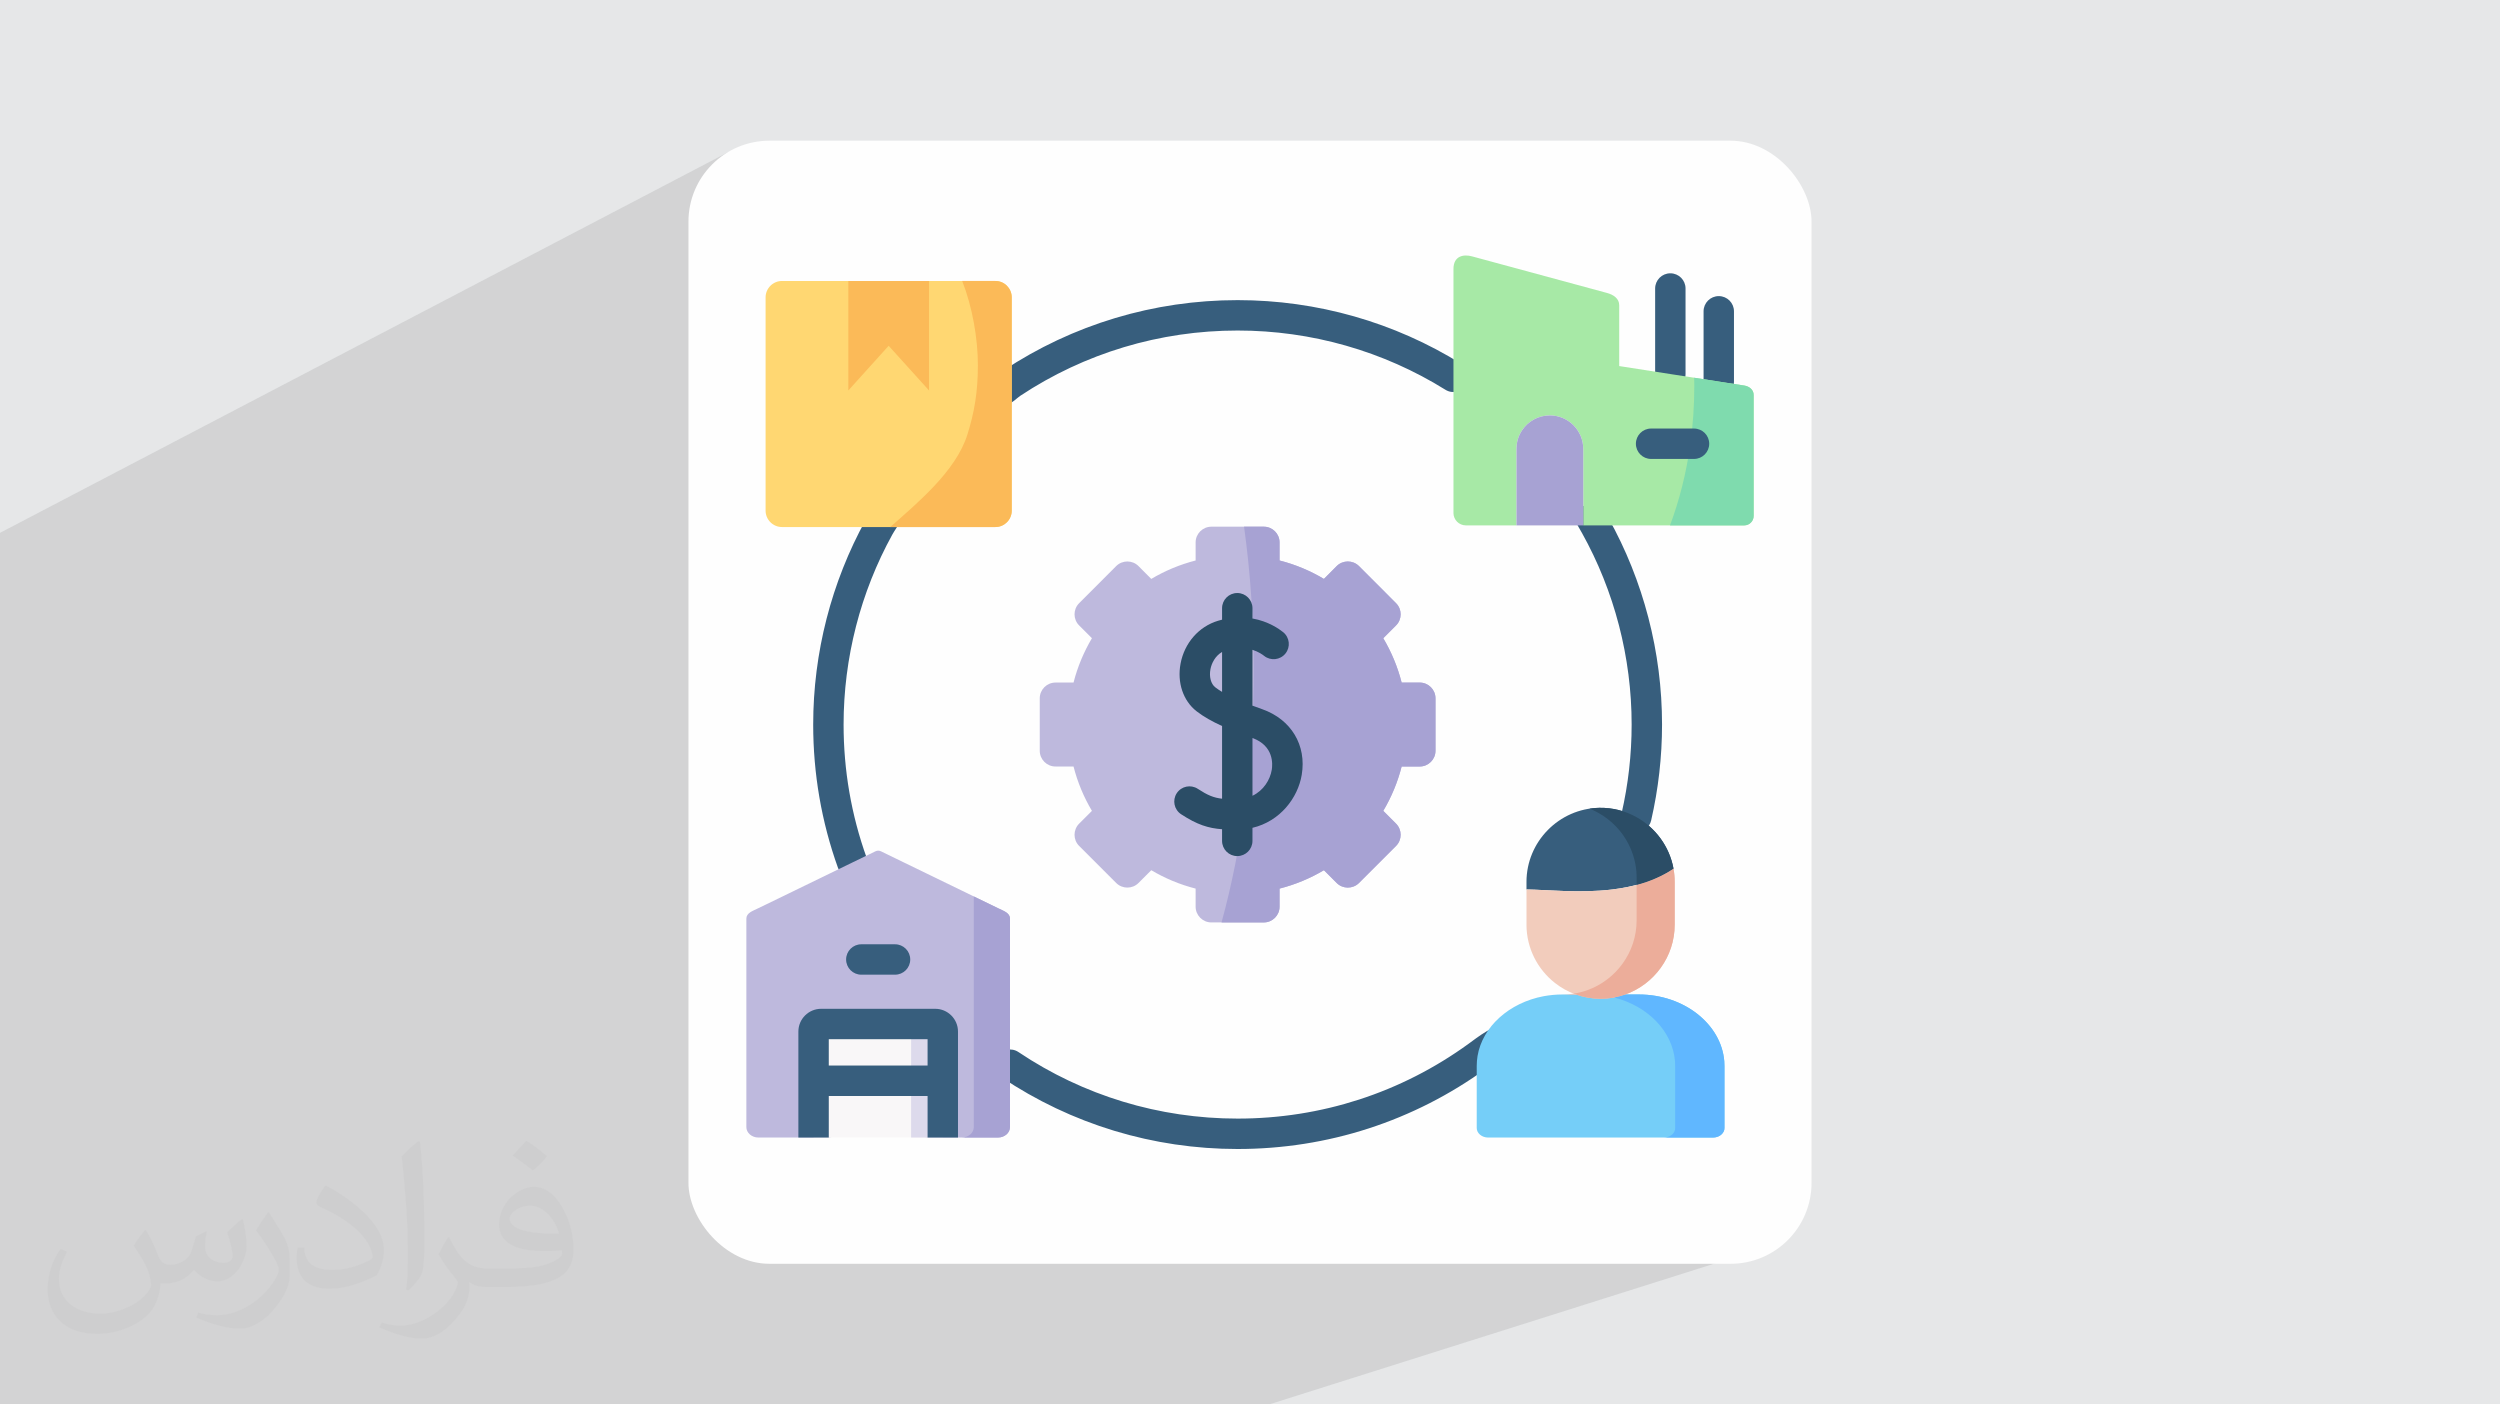 <?xml version="1.0" encoding="UTF-8"?>
<!DOCTYPE svg PUBLIC "-//W3C//DTD SVG 1.0//EN" "http://www.w3.org/TR/2001/REC-SVG-20010904/DTD/svg10.dtd">
<!-- Creator: CorelDRAW -->
<svg xmlns="http://www.w3.org/2000/svg" xml:space="preserve" width="94.192mm" height="52.917mm" version="1.0" style="shape-rendering:geometricPrecision; text-rendering:geometricPrecision; image-rendering:optimizeQuality; fill-rule:evenodd; clip-rule:evenodd"
viewBox="0 0 9404.92 5283.66"
 xmlns:xlink="http://www.w3.org/1999/xlink"
 xmlns:xodm="http://www.corel.com/coreldraw/odm/2003"
 enable-background="new 0 0 497 497">
 <defs>
  <style type="text/css">
   <![CDATA[
    .fil3 {fill:#FEFEFE}
    .fil15 {fill:#2B4D66}
    .fil11 {fill:#375E7D}
    .fil13 {fill:#60B7FF}
    .fil10 {fill:#75CEF8}
    .fil9 {fill:#7FDBAE}
    .fil17 {fill:#A7A2D3}
    .fil6 {fill:#A7E9A6}
    .fil5 {fill:#BEB9DD}
    .fil18 {fill:#DDDAEC}
    .fil14 {fill:#ECAD9A}
    .fil12 {fill:#F2CCBC}
    .fil16 {fill:#F9F7F8}
    .fil8 {fill:#FBBA58}
    .fil7 {fill:#FFD772}
    .fil19 {fill:#2B4D66;fill-rule:nonzero}
    .fil4 {fill:#375E7D;fill-rule:nonzero}
    .fil2 {fill:#373435;fill-opacity:0.031}
    .fil1 {fill:#2B2A29;fill-opacity:0.102}
    .fil0 {fill:#E6E7E8}
   ]]>
  </style>
 </defs>
 <g id="Layer_x0020_1">
  <polygon class="fil0" points="-0,0 9404.92,0 9404.92,5283.66 -0,5283.66 "/>
  <polygon class="fil1" points="6532.25,3955.98 6723.22,4667.13 4773.4,5283.66 38.76,5283.66 -0,5283.66 -0,2004.49 2736.98,573.52 "/>
  <path class="fil2" d="M548.54 4627.69c17.95,27.21 29.6,53.36 40.96,82.43 8.45,16.91 12.93,48.09 52.57,48.09 11.61,0 28.28,-3.42 43.06,-11.61 16.63,-8.73 29.32,-21.94 35.94,-42l15.85 -53.36 38.57 -19.02 2.64 2.64c-5.27,20.09 -6.59,39.36 -6.59,54.43 0,44.63 38.57,61.56 69.22,61.56 17.95,0 34.09,-8.73 34.09,-25.11 0,-21.13 -8.98,-57.06 -20.62,-89.29 17.95,-17.95 35.94,-35.94 56.53,-50.47l3.17 1.6c8.98,38.04 14,75.56 14,100.66 0,24.57 -10.83,51.79 -19.81,69.49 -18.49,34.87 -51.25,62.62 -90.87,62.62 -30.1,0 -63.65,-15.07 -86.66,-43.06l-1.32 0c-21.66,26.96 -55.22,51.25 -108.86,51.25l-16.63 0c-2.64,35.41 -10.29,60.49 -21.94,82.95 -31.95,62.34 -126.81,106.47 -216.1,106.47 -124.17,0 -186.51,-71.59 -186.51,-166.96 0,-58.91 19.27,-113.6 48.88,-152.42l24.29 10.04c-18.49,35.41 -30.91,68.68 -30.91,101.45 0,89.29 72.66,131.83 156.4,131.83 77.68,0 173.83,-49.41 191.28,-106.72 -6.59,-62.62 -30.1,-91.93 -66.04,-148.99 10.83,-19.02 24.83,-38.04 42.28,-58.38l3.17 0 0 0 0 0 -0.02 -0.09zm1432.13 -336.04c26.15,16.39 51.79,35.66 76.87,57.85 -14,19.81 -31.45,37.79 -53.11,53.64 -25.11,-20.34 -50.19,-37.79 -75.84,-56.27 17.42,-19.55 34.62,-38.29 52.04,-55.22l0 0 0 0 0 0 0 0 0 0 0.03 0zm13.47 244.11c-42.28,0 -76.87,27.75 -76.87,48.34 0,44.13 84.53,57.85 185.72,57.31 -12.68,-51.79 -57.06,-105.68 -108.86,-105.68l0.01 0.03zm-94.86 236.19c54.96,0 103.04,-1.6 139.74,-10.83 40.96,-10.29 75.56,-30.91 75.56,-45.17 0,-3.7 0,-8.19 -1.32,-11.89 -22.98,2.11 -49.41,2.11 -72.38,2.11 -74.49,0 -131.55,-16.91 -154.02,-58.66 -5.55,-11.61 -9.51,-24.57 -9.51,-39.36 0,-40.43 17.42,-79.79 48.09,-107 25.61,-22.45 53.89,-36.44 82.67,-36.44 52.04,0 93.51,41.75 122.57,107.54 15.85,35.94 26.68,77.4 26.68,129.72 0,34.87 -9.51,64.19 -31.17,85.85 -40.43,39.11 -114.92,53.89 -229.04,53.89l-51.79 0 0 0 -13.47 0c-28.28,0 -48.62,-5.02 -64.72,-17.42l-2.64 0c0.79,6.59 1.32,12.93 1.32,19.02 0,25.61 -8.45,58.38 -25.61,84.53 -50.72,75.3 -105.68,108.04 -153.24,108.04 -48.09,0 -107,-18.49 -160.11,-42.54l9.51 -18.49c17.17,7.13 40.96,11.89 73.7,11.89 85.85,0 198.66,-82.43 212.66,-163 -3.17,-6.59 -8.98,-15.32 -17.17,-24.57 -25.11,-29.85 -40.96,-54.68 -55.75,-80.83 12.68,-25.11 24.29,-45.17 35.13,-63.4l4.49 -0.53c36.72,74.77 69.99,117.55 144.23,117.55l11.61 0 0 0 53.89 0 0 0 0 0 0 0 0 0 0 0 0.09 0.01zm-371.98 79c6.34,-34.34 6.87,-72.91 6.87,-108.86l0 -53.36c0,-99.6 -12.68,-244.36 -22.98,-338.68 17.95,-19.27 43.06,-42 62.87,-57.31l5.81 1.6c13.47,118.62 16.63,256 16.63,383.06 0,33.3 -1.32,65.79 -4.49,89.55 -1.85,30.1 -19.27,52.83 -56.53,87.7l-8.19 -3.7zm-382.8 -157.19c1.85,46.77 24.83,83.49 105.15,83.49 49.93,0 92.19,-12.93 138.96,-35.13 8.45,-3.7 12.93,-8.73 12.93,-12.93 0,-29.32 -22.45,-68.15 -60.23,-103.55 -36.72,-33.3 -85.34,-62.62 -130.76,-82.18 -15.6,-6.59 -20.62,-13.47 -20.62,-20.09 0,-13.47 17.95,-41.75 32.77,-62.09l5.02 -0.53c52.04,27.21 110.17,67.64 153.24,112.53 39.11,41.47 63.4,83.49 63.4,129.19 0,33.81 -10.29,65.51 -26.96,95.11 -57.06,28.79 -117.83,50.72 -178.06,50.72 -73.17,0 -123.1,-34.34 -123.1,-114.92 0,-8.73 0,-22.19 3.17,-39.64l25.11 0 0 0 0 0 0 0 0 0 0 0 -0.02 0zm-132.37 -132.9l45.45 73.45c16.63,27.21 32.23,56.81 32.23,103.55l0 59.7c0,48.34 -30.91,100.13 -80.83,151.38 -39.11,34.62 -73.7,49.41 -105.68,49.41 -47.55,0 -101.98,-14.79 -164.85,-41.75l7.13 -18.49c19.81,5.27 42.79,9.77 71.06,9.77 90.36,-0.53 182.8,-66.57 225.08,-147.15 5.02,-9.26 6.87,-17.95 6.87,-24.04 0,-9.26 -5.02,-19.55 -8.98,-28.79 -22.98,-43.31 -48.62,-82.95 -76.87,-119.68 14.79,-23.25 29.6,-45.7 45.7,-67.9l3.7 0.53 0 0 0 0 0 0 0 0 0 0 -0.02 0.01z"/>
  <rect class="fil3" x="2589.93" y="529.3" width="4225.03" height="4225.03" rx="304.59" ry="304.59"/>
  <g id="_2231377115280">
   <g>
    <g>
     <path class="fil4" d="M4655.88 4322.5c-318.01,0 -625.13,-93.27 -888.17,-269.71 -26.22,-17.59 -33.23,-53.12 -15.63,-79.35 17.59,-26.22 53.11,-33.22 79.35,-15.63 244.12,163.76 529.21,250.32 824.44,250.32 314.62,0 615.11,-97.35 868.97,-281.53 25.57,-18.54 112.11,-86.56 130.66,-60.99 18.54,25.56 -37.94,135.01 -63.5,153.56 -273.52,198.44 -597.23,303.33 -936.13,303.33zm-1449.8 -1020.37c-23.46,0 -45.47,-14.55 -53.84,-37.91 -61.74,-172.37 -93.04,-353.52 -93.04,-538.43 0,-269.57 68.45,-536.07 197.95,-770.7 15.27,-27.65 114.8,-73.45 142.45,-58.19 27.65,15.27 -27.05,85.8 -42.32,113.46 -120.2,217.76 -183.72,465.16 -183.72,715.44 0,171.73 29.05,339.91 86.34,499.88 10.65,29.72 -4.82,62.47 -34.56,73.12 -6.36,2.27 -12.87,3.34 -19.27,3.34l0 0zm2949.78 -171.17c-4.25,0 -8.57,-0.48 -12.88,-1.47 -30.77,-7.08 -49.99,-37.77 -42.9,-68.56 25.27,-109.81 38.09,-222.57 38.09,-335.15 0,-252.62 -64.75,-502.1 -187.26,-721.46 -15.4,-27.57 -51.04,-81.56 -23.46,-96.95 27.58,-15.41 107.92,13.61 123.32,41.19 131.99,236.36 201.76,505.13 201.76,777.22 0,121.21 -13.8,242.58 -41,360.81 -6.11,26.45 -29.65,44.36 -55.7,44.36l0.01 0zm-2363.27 -1611.1c-18.53,0 -41.1,39.41 -52.1,22.81 -17.45,-26.33 7.65,-131.15 33.98,-148.61 261.54,-173.36 566.32,-264.99 881.41,-264.99 298.6,0 589.83,83.03 842.21,240.11 26.82,16.69 35.02,51.95 18.34,78.77 -16.68,26.82 -51.94,35.04 -78.77,18.33 -234.25,-145.79 -504.58,-222.84 -781.79,-222.84 -292.54,0 -575.48,85.04 -818.22,245.95 -9.73,6.44 -34.21,30.47 -45.06,30.47z"/>
    </g>
    <g>
     <path class="fil4" d="M6465.95 1492.64c-31.58,0 -57.18,-25.6 -57.18,-57.18l0 -264.33c0,-31.58 25.6,-57.19 57.18,-57.19 31.58,0 57.18,25.61 57.18,57.19l0 264.33c0,31.58 -25.59,57.18 -57.18,57.18z"/>
    </g>
    <g>
     <path class="fil4" d="M6283.76 1464.32c-31.58,0 -57.18,-25.6 -57.18,-57.18l0 -321.82c0,-31.58 25.6,-57.18 57.18,-57.18 31.58,0 57.18,25.6 57.18,57.18l0 321.82c0,31.58 -25.59,57.18 -57.18,57.18z"/>
    </g>
    <g>
     <path class="fil5" d="M4282.84 3321.88l48.2 -48.19c51.43,30.47 107.42,54.03 166.86,69.16l0 68.09c0,32.63 26.58,59.21 59.22,59.21l197.32 0c32.63,0 59.22,-26.58 59.22,-59.22l0 -68.08c59.43,-15.13 115.41,-38.68 166.85,-69.17l48.2 48.2c22.92,22.92 60.52,22.92 83.64,0l139.62 -139.62c22.92,-22.92 22.92,-60.52 0,-83.64l-48.19 -48.2c30.47,-51.44 54.03,-107.42 69.16,-166.86l68.08 0.01c32.42,0 59.22,-26.59 59.22,-59.01l0 -197.54c0,-32.63 -26.58,-59.22 -59.22,-59.22l-68.08 0c-15.13,-59.22 -38.68,-115.42 -69.16,-166.86l48.19 -48.2c22.92,-22.91 22.92,-60.51 0,-83.42l-139.62 -139.86c-23.12,-22.91 -60.73,-22.91 -83.64,0l-48.2 48.42c-51.43,-30.68 -107.41,-54.25 -166.85,-69.37l0 -68.08c0,-32.42 -26.59,-59.01 -59.22,-59.01l-197.32 0c-32.64,0 -59.22,26.59 -59.22,59.01l0 68.08c-59.44,15.35 -115.42,38.68 -166.86,69.37l-48.2 -48.42c-22.91,-22.92 -60.52,-22.92 -83.64,0l-139.62 139.85c-22.92,22.91 -22.92,60.51 0,83.42l48.2 48.2c-30.47,51.44 -54.04,107.63 -69.17,166.85l-68.08 0c-32.42,0 -59,26.59 -59,59.22l0 197.54c0,32.42 26.58,59.01 59,59.01l68.08 0c15.14,59.44 38.69,115.42 69.17,166.86l-48.2 48.2c-22.91,23.12 -22.91,60.74 0,83.63l139.63 139.63c23.12,22.93 60.73,22.93 83.64,0.01l-0.01 0z"/>
    </g>
    <g>
     <path class="fil6" d="M6000.86 1976.44l485.85 0 75.22 0c19.24,0 35.23,-15.99 35.23,-35.23l0 -455.61c0,-19.24 -16.22,-32.21 -35.23,-35.24l-75.22 -11.67 -20.75 -3.24 -182.19 -28.32 -192.35 -30.04 0 -228.88c0,-25.29 -21.84,-39.77 -46.25,-46.25l-507.04 -137.46c-32.86,-9.09 -70.24,-1.51 -70.24,47.33l0 405.69 0 512.45c0,25.5 20.97,46.47 46.46,46.47l190.63 0 0 -288.11c0,-25.71 7.57,-49.5 20.97,-69.37 22.48,-33.94 60.95,-56.18 104.61,-56.18 68.95,0 125.56,56.4 125.56,125.57l0 212.68 0 75.43 44.74 0z"/>
    </g>
    <g>
     <path class="fil7" d="M3806.06 1921.11l0 -479.38 0 -323.13c0,-33.94 -27.66,-61.6 -61.6,-61.6 -111.59,0 -189.22,0 -249.41,0l-151.83 18.13 -151.83 -18.13c-60.19,0 -137.82,0 -249.42,0 -33.93,0 -61.81,27.66 -61.81,61.6l0 802.52c0,33.94 27.88,61.6 61.81,61.6l365.05 0 437.44 0c33.94,0 61.62,-27.66 61.62,-61.6l-0.01 0z"/>
    </g>
    <g>
     <path class="fil8" d="M3619.76 1057c37.82,96.61 59,214.42 59,316.85 0,102.24 -13.83,179.62 -39.55,261.31 -43.44,138.54 -190.62,258.93 -290.04,347.53l395.3 0c33.93,0 61.6,-27.66 61.6,-61.6l0 -479.37 0 -323.13c0,-33.94 -27.66,-61.6 -61.6,-61.6l-124.71 0z"/>
    </g>
    <g>
     <path class="fil9" d="M6465.96 1435.46l-92.5 -14.48c0.21,10.38 0.43,20.75 0.43,31.12 0,74.57 -5.18,147.19 -14.7,217.22 -15.13,109.57 -41.28,212.89 -76.72,307.13l204.24 0 75.22 0c19.24,0 35.23,-16 35.23,-35.23l0 -455.62c0,-19.24 -16.22,-32.21 -35.23,-35.24l-75.22 -11.67 -20.75 -3.24z"/>
    </g>
    <g>
     <path class="fil10" d="M5877.44 3741.19c-24.21,0 -47.55,2.38 -70.24,6.48 -129.46,24.42 -230.18,114.34 -248.77,225.21 -1.94,12.33 -3.03,24.86 -3.03,37.39l0 233.22c0,19.67 19.24,35.88 42.8,35.88l846.15 0c20.97,0 38.48,-12.53 42.37,-29.18 0.43,-2.16 0.65,-4.32 0.65,-6.7l0 -233.22c0,-6.05 -0.21,-12.1 -0.65,-18.15 -11.45,-139.62 -151.72,-250.93 -321.38,-250.93 -96.6,0 -191.49,0 -287.88,0z"/>
    </g>
    <g>
     <path class="fil11" d="M5742.58 3346.09c78.46,1.08 200.36,14.91 322.46,0.21 80.84,-9.94 161.67,-32.2 230.61,-78.67 -15.35,-83.42 -68.08,-154.11 -139.83,-193.88 -41.28,-22.92 -89.05,-35.66 -139.41,-34.8 -151.07,2.81 -273.84,127.09 -273.84,278.81l0 28.33z"/>
    </g>
    <g>
     <path class="fil12" d="M6065.04 3346.3c-122.12,14.7 -244,0.86 -322.46,-0.21l0 132.49c0,88.62 41.93,168.15 106.99,219.16 23.56,18.59 49.92,33.29 78.67,43.44 29.18,10.37 60.52,16.21 93.15,16.21 32.63,0 63.98,-5.83 93.15,-16.21 107.86,-38.47 185.66,-142 185.66,-262.6l0 -160.81c0,-17.06 -1.51,-33.93 -4.53,-50.14 -68.96,46.46 -149.78,68.73 -230.61,78.67l-0.01 0z"/>
    </g>
    <g>
     <path class="fil13" d="M6072.4 3752.64c125.78,31.77 219.58,126.23 228.87,239.48 0.44,6.05 0.65,12.1 0.65,18.15l0 233.22c0,2.38 -0.21,4.53 -0.65,6.7 -3.67,16.64 -21.18,29.18 -42.15,29.18l185.22 0c20.97,0 38.48,-12.53 42.37,-29.18 0.43,-2.16 0.65,-4.32 0.65,-6.7l0 -233.22c0,-6.05 -0.21,-12.1 -0.65,-18.15 -11.45,-139.62 -151.72,-250.93 -321.38,-250.93l-50.78 0c-13.63,4.97 -27.68,8.65 -42.16,11.45l0.01 0z"/>
    </g>
    <g>
     <path class="fil14" d="M5919.81 3738.16c2.81,1.08 5.61,2.16 8.43,3.03 -2.82,-0.87 -5.63,-1.95 -8.43,-3.03zm-41.72 3.03l-0.65 0 0.65 0zm278.81 -412.18l0 133.36c0,120.82 -77.81,224.12 -185.66,262.81 -16.43,5.83 -33.72,10.15 -51.44,12.97 -13.62,1.94 -27.66,3.03 -41.72,3.03l50.13 0c29.19,10.38 60.52,16.22 93.16,16.22 17.5,0 34.58,-1.74 51,-4.76 14.48,-2.82 28.54,-6.48 42.15,-11.45 107.86,-38.47 185.66,-142 185.66,-262.6l0 -160.81c0,-17.06 -1.51,-33.93 -4.53,-50.14 -42.58,28.76 -89.91,48.43 -138.75,61.39z"/>
    </g>
    <g>
     <path class="fil15" d="M6156.9 3301.78l0 27.24c48.84,-12.97 96.17,-32.63 138.76,-61.39 -15.36,-83.42 -68.09,-154.11 -139.84,-193.88 -41.28,-22.92 -89.05,-35.66 -139.41,-34.8 -12.53,0.21 -24.85,1.3 -36.95,3.24 11.45,4.32 22.48,9.52 33.07,15.57 49.49,27.45 89.9,69.37 115.2,120.17 11.45,22.92 19.89,47.55 24.64,73.49 3.03,16.43 4.53,33.07 4.53,50.36l0 0z"/>
    </g>
    <g>
     <path class="fil5" d="M3799.56 3456.07l0 783.95c0,21.58 -20.28,39.34 -45.14,39.34l-264.87 0 -185.89 -36.23 -185.81 36.23 -264.95 0c-24.86,0 -45.14,-17.76 -45.14,-39.34l0 -783.95c0,-21.81 23.55,-28.9 45.14,-39.5l27.29 -13.18 325.88 -158.44 87.76 -42.51c6.31,-3.07 13.66,-3.06 19.97,0.01l440.63 214.13c21.58,10.59 45.13,17.68 45.13,39.49l0 0z"/>
    </g>
    <g>
     <path class="fil16" d="M3546.7 3880.6c0,-15.57 -12.74,-28.32 -28.53,-28.32l-429.02 0c-15.77,0 -28.53,12.74 -28.53,28.32l0 185.23 486.07 0 0 -185.23 0 0z"/>
    </g>
    <g>
     <polygon class="fil16" points="3060.63,4065.81 3546.7,4065.81 3546.7,4279.35 3060.63,4279.35 "/>
    </g>
    <g>
     <path class="fil17" d="M3663.41 3372.45l0 530.4 0 102.66 0 234.5c0,21.62 -20.32,39.33 -45.39,39.33l136.38 0c24.85,0 45.17,-17.71 45.17,-39.33l0 -234.5 0 -549.42c0,-21.83 -23.56,-28.97 -45.17,-39.56l-90.99 -44.08z"/>
    </g>
    <g>
     <path class="fil18" d="M3427.62 3880.6l0 185.23 119.08 0 0 -185.23c0,-15.57 -12.74,-28.32 -28.53,-28.32l-119.09 0c15.57,0 28.54,12.75 28.54,28.32z"/>
    </g>
    <g>
     <polygon class="fil18" points="3427.62,4065.81 3546.7,4065.81 3546.7,4279.35 3427.62,4279.35 "/>
    </g>
    <path class="fil4" d="M3518.21 3795.05l-429.03 0c-47.28,0 -85.7,38.42 -85.7,85.55l0 398.76 114.37 0 0 -156.37 371.7 0 0 156.37 114.37 0 0 -398.76c0,-47.12 -38.5,-85.55 -85.7,-85.55l0 0zm-28.67 213.56l-371.7 0 0 -99.19 371.7 0 0 99.19z"/>
    <g>
     <path class="fil4" d="M3367.1 3666.74l-126.87 0c-31.58,0 -57.18,-25.6 -57.18,-57.18 0,-31.58 25.6,-57.18 57.18,-57.18l126.87 0c31.58,0 57.18,25.6 57.18,57.18 0,31.58 -25.6,57.18 -57.18,57.18l0 0z"/>
    </g>
    <g>
     <polygon class="fil8" points="3495.05,1468.96 3495.05,1057 3191.39,1057 3191.39,1468.96 3343.11,1300.8 "/>
    </g>
    <g>
     <path class="fil4" d="M6372.8 1726.51l-161.45 0c-31.58,0 -57.18,-25.61 -57.18,-57.19 0,-31.58 25.6,-57.18 57.18,-57.18l161.45 0.01c31.58,0 57.19,25.6 57.19,57.18 0,31.58 -25.61,57.18 -57.19,57.18l0 0z"/>
    </g>
    <g>
     <path class="fil17" d="M5956.11 1901.01l0 -212.68c0,-69.17 -56.63,-125.57 -125.57,-125.57 -43.65,0 -82.14,22.26 -104.61,56.18 -13.39,19.89 -20.97,43.66 -20.97,69.37l0 288.11 251.15 0 0 -75.43z"/>
    </g>
    <g>
     <path class="fil17" d="M4754.43 1981.41l-74.35 0c23.55,169.88 36.31,349.71 36.31,535.59 0,347.32 -44.09,672.82 -121.03,953.16l159.07 0c32.63,0 59.22,-26.59 59.22,-59.22l0 -68.08c59.43,-15.13 115.41,-38.69 166.85,-69.17l48.2 48.2c22.92,22.92 60.52,22.92 83.64,0l139.62 -139.62c22.92,-22.92 22.92,-60.52 0,-83.64l-48.19 -48.2c30.47,-51.44 54.03,-107.42 69.16,-166.86l68.08 0.01c32.42,0 59.22,-26.59 59.22,-59.01l0 -197.54c0,-32.64 -26.58,-59.22 -59.22,-59.22l-68.08 0c-15.13,-59.22 -38.68,-115.42 -69.16,-166.86l48.19 -48.2c22.92,-22.92 22.92,-60.52 0,-83.42l-139.62 -139.87c-23.12,-22.92 -60.73,-22.92 -83.64,0l-48.2 48.42c-51.43,-30.69 -107.41,-54.25 -166.85,-69.37l0 -68.08c0,-32.43 -26.58,-59.02 -59.22,-59.02z"/>
    </g>
    <path class="fil19" d="M4748.54 2668.02c-12.1,-4.31 -24.44,-8.78 -36.77,-13.41l0 -210.05c23.52,7.54 38.77,18.74 43.57,22.63 24.56,19.83 60.57,16.02 80.41,-8.56 19.85,-24.56 16.03,-60.57 -8.55,-80.42 -15.31,-12.36 -55.95,-40.85 -115.44,-51.46l0 -38.63c0,-31.58 -25.61,-57.18 -57.18,-57.18 -31.58,0 -57.19,25.6 -57.19,57.18l0 43.09c-5.03,1.26 -10.1,2.6 -15.27,4.15 -72.26,21.76 -126.24,83.47 -140.88,161.11 -13.38,70.97 9.55,139.56 59.89,179.05 26.83,20.97 60.05,39.26 96.26,55.76l0 273.48c-31.82,-3.57 -54.6,-13.18 -91.34,-37.2 -26.44,-17.27 -61.88,-9.87 -79.16,16.56 -17.28,26.44 -9.87,61.88 16.56,79.16 60.35,39.45 102.33,52.5 153.94,56.33l0 43.85c0,31.58 25.6,57.18 57.18,57.18 31.58,0 57.18,-25.6 57.18,-57.18l0 -49.19c104,-24.49 170.73,-112.4 185.31,-199.12 18.75,-111.6 -39.59,-208.62 -148.55,-247.14l0.01 0zm-176.89 -82.55c-16.31,-12.79 -23.36,-39.4 -18.01,-67.82 4.33,-23 18.03,-49.99 43.76,-65.03l0 150.2c-9.51,-5.64 -18.17,-11.43 -25.75,-17.35zm212.64 310.71c-6.35,37.77 -30.98,77.6 -72.52,97.5l0 -217.32c80.96,29.49 76.01,99.08 72.52,119.82z"/>
   </g>
  </g>
 </g>
</svg>
